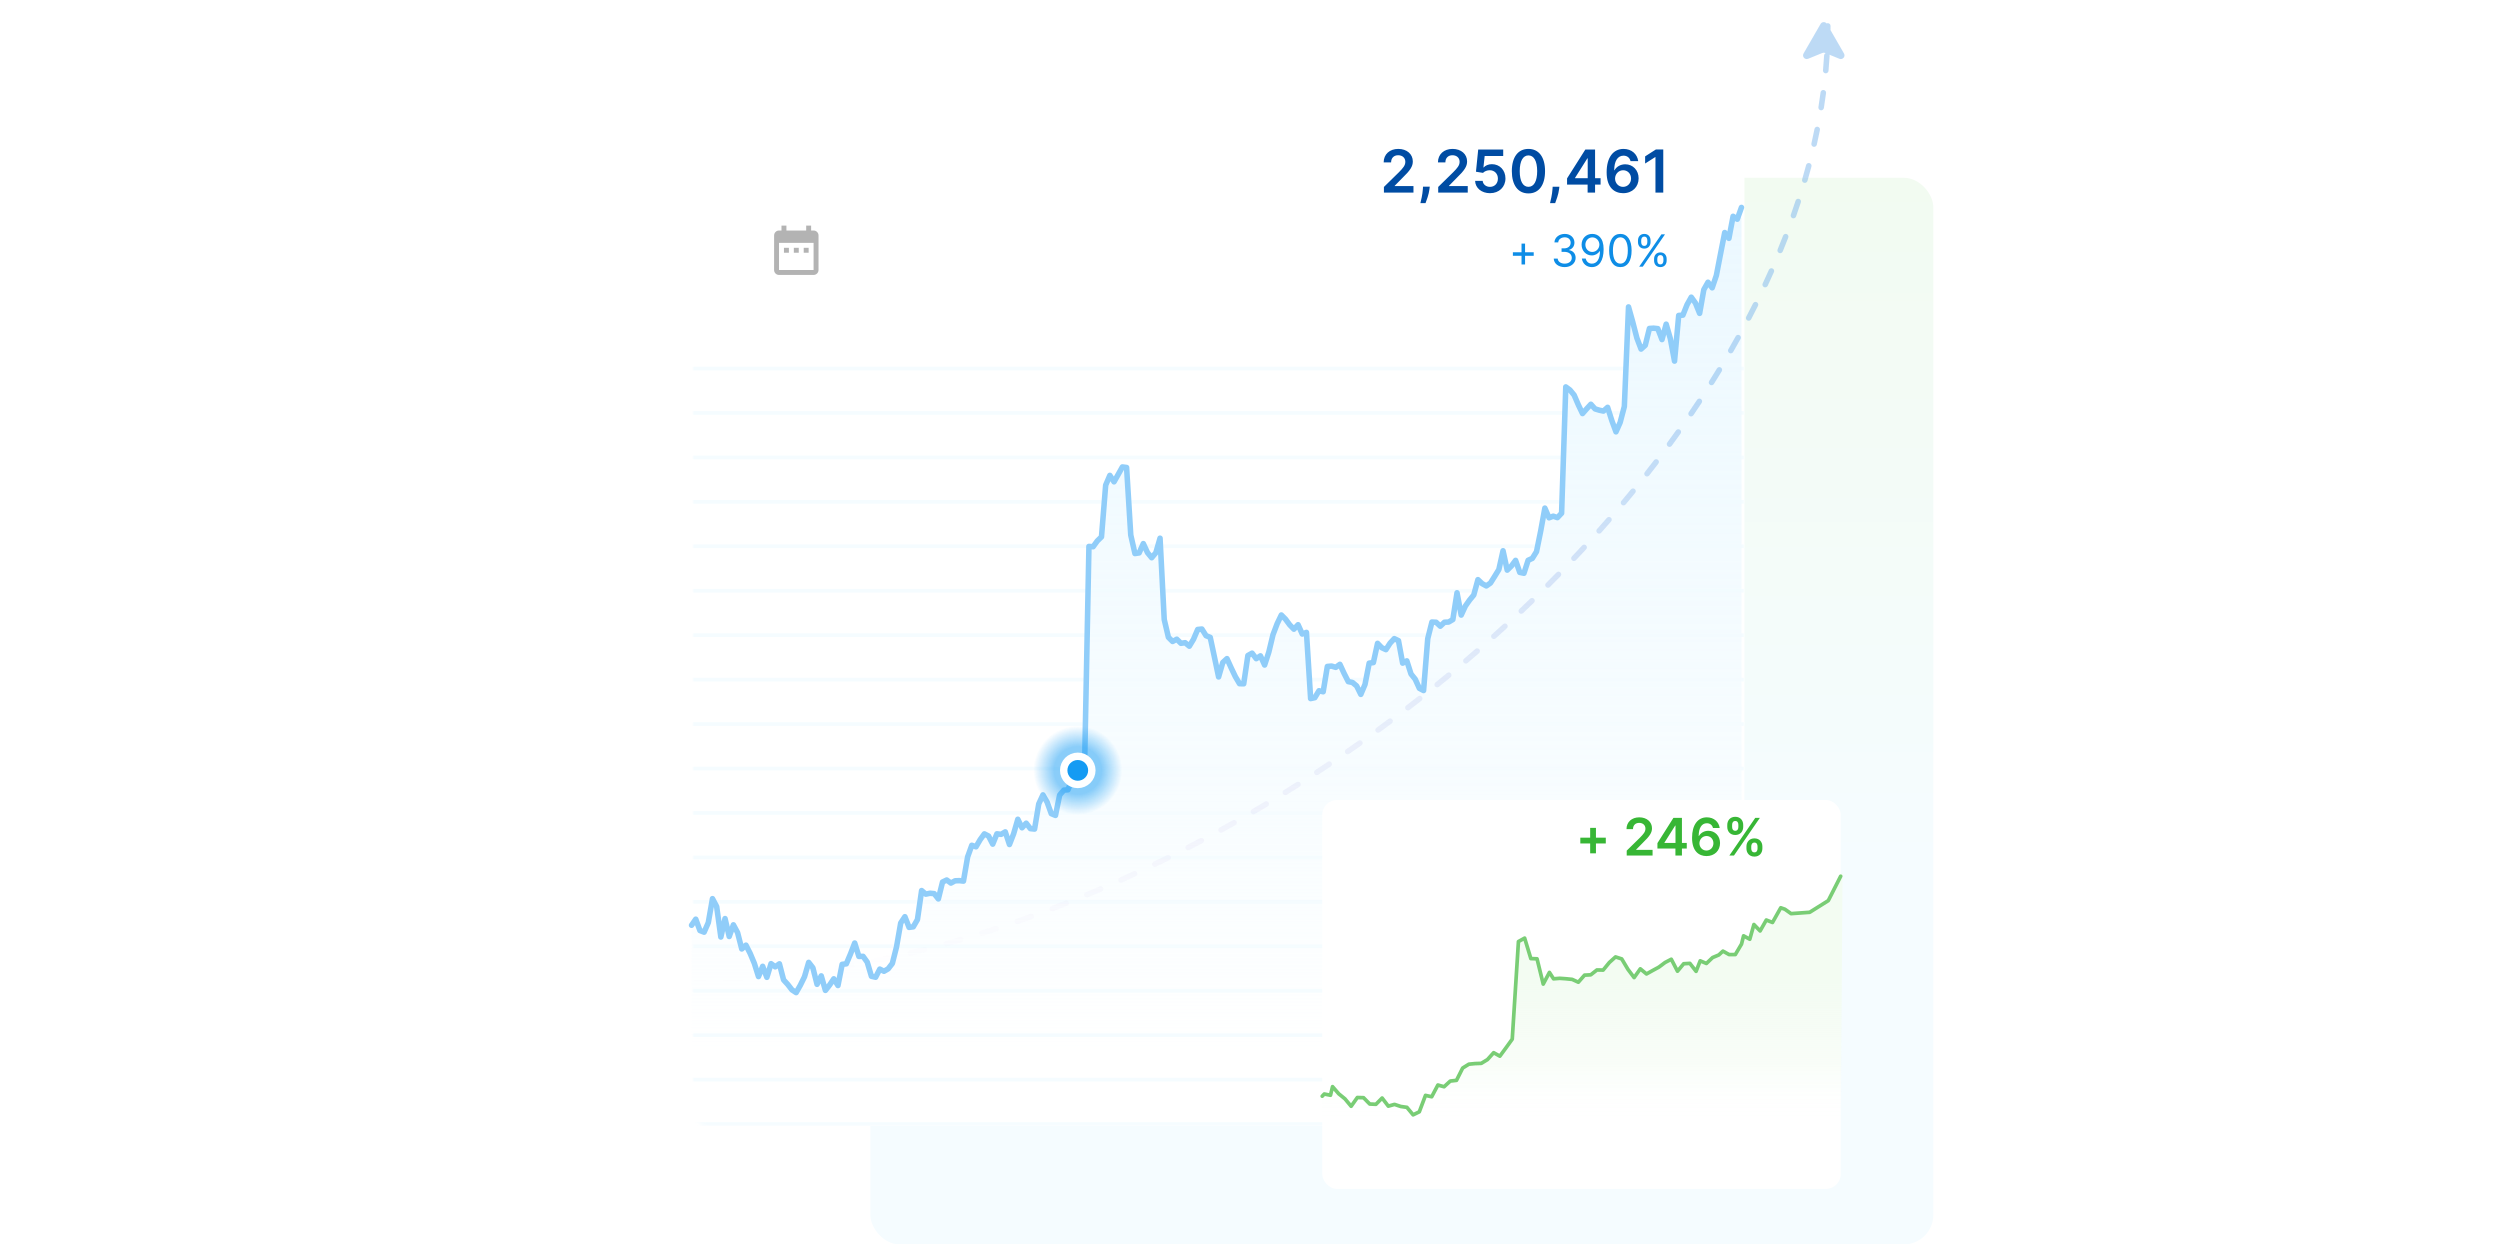 <?xml version="1.0" encoding="UTF-8"?> <svg xmlns="http://www.w3.org/2000/svg" xmlns:xlink="http://www.w3.org/1999/xlink" fill="none" height="336" viewBox="0 0 675 336" width="675"><filter id="a" color-interpolation-filters="sRGB" filterUnits="userSpaceOnUse" height="380" width="380" x="139" y="-32"><feFlood flood-opacity="0" result="BackgroundImageFix"></feFlood><feColorMatrix in="SourceAlpha" type="matrix" values="0 0 0 0 0 0 0 0 0 0 0 0 0 0 0 0 0 0 127 0"></feColorMatrix><feOffset dy="4"></feOffset><feGaussianBlur stdDeviation="8"></feGaussianBlur><feColorMatrix type="matrix" values="0 0 0 0 0.082 0 0 0 0 0.608 0 0 0 0 0.953 0 0 0 0.08 0"></feColorMatrix><feBlend in2="BackgroundImageFix" mode="normal" result="effect1_dropShadow"></feBlend><feColorMatrix in="SourceAlpha" type="matrix" values="0 0 0 0 0 0 0 0 0 0 0 0 0 0 0 0 0 0 127 0"></feColorMatrix><feOffset dy="16"></feOffset><feGaussianBlur stdDeviation="24"></feGaussianBlur><feColorMatrix type="matrix" values="0 0 0 0 0.247 0 0 0 0 0.663 0 0 0 0 0.961 0 0 0 0.16 0"></feColorMatrix><feBlend in2="effect1_dropShadow" mode="normal" result="effect2_dropShadow"></feBlend><feBlend in="SourceGraphic" in2="effect2_dropShadow" mode="normal" result="shape"></feBlend></filter><filter id="b" color-interpolation-filters="sRGB" filterUnits="userSpaceOnUse" height="153" width="188" x="333" y="188"><feFlood flood-opacity="0" result="BackgroundImageFix"></feFlood><feColorMatrix in="SourceAlpha" type="matrix" values="0 0 0 0 0 0 0 0 0 0 0 0 0 0 0 0 0 0 127 0"></feColorMatrix><feOffset dy="4"></feOffset><feGaussianBlur stdDeviation="8"></feGaussianBlur><feColorMatrix type="matrix" values="0 0 0 0 0.506 0 0 0 0 0.816 0 0 0 0 0.49 0 0 0 0.08 0"></feColorMatrix><feBlend in2="BackgroundImageFix" mode="normal" result="effect1_dropShadow"></feBlend><feColorMatrix in="SourceAlpha" type="matrix" values="0 0 0 0 0 0 0 0 0 0 0 0 0 0 0 0 0 0 127 0"></feColorMatrix><feOffset dy="8"></feOffset><feGaussianBlur stdDeviation="12"></feGaussianBlur><feColorMatrix type="matrix" values="0 0 0 0 0.506 0 0 0 0 0.816 0 0 0 0 0.49 0 0 0 0.16 0"></feColorMatrix><feBlend in2="effect1_dropShadow" mode="normal" result="effect2_dropShadow"></feBlend><feBlend in="SourceGraphic" in2="effect2_dropShadow" mode="normal" result="shape"></feBlend></filter><filter id="c" color-interpolation-filters="sRGB" filterUnits="userSpaceOnUse" height="78" width="165" x="129" y="161"><feFlood flood-opacity="0" result="BackgroundImageFix"></feFlood><feColorMatrix in="SourceAlpha" type="matrix" values="0 0 0 0 0 0 0 0 0 0 0 0 0 0 0 0 0 0 127 0"></feColorMatrix><feOffset dy="4"></feOffset><feGaussianBlur stdDeviation="8"></feGaussianBlur><feColorMatrix type="matrix" values="0 0 0 0 0.082 0 0 0 0 0.608 0 0 0 0 0.953 0 0 0 0.08 0"></feColorMatrix><feBlend in2="BackgroundImageFix" mode="normal" result="effect1_dropShadow"></feBlend><feColorMatrix in="SourceAlpha" type="matrix" values="0 0 0 0 0 0 0 0 0 0 0 0 0 0 0 0 0 0 127 0"></feColorMatrix><feOffset dy="8"></feOffset><feGaussianBlur stdDeviation="12"></feGaussianBlur><feColorMatrix type="matrix" values="0 0 0 0 0.247 0 0 0 0 0.663 0 0 0 0 0.961 0 0 0 0.16 0"></feColorMatrix><feBlend in2="effect1_dropShadow" mode="normal" result="effect2_dropShadow"></feBlend><feBlend in="SourceGraphic" in2="effect2_dropShadow" mode="normal" result="shape"></feBlend></filter><linearGradient id="d" gradientUnits="userSpaceOnUse" x1="665.5" x2="665.5" y1="336" y2="624"><stop offset="0" stop-color="#f5fcff"></stop><stop offset="0" stop-color="#f5fcff"></stop><stop offset=".354" stop-color="#f5fcff"></stop><stop offset="1" stop-color="#f2fbf1"></stop></linearGradient><linearGradient id="e" gradientUnits="userSpaceOnUse" x1="328.513" x2="328.513" y1="58" y2="284"><stop offset="0" stop-color="#ebf8ff"></stop><stop offset=".685" stop-color="#f5fcff" stop-opacity=".75"></stop><stop offset="1" stop-color="#f5fcff" stop-opacity="0"></stop></linearGradient><linearGradient id="f" gradientUnits="userSpaceOnUse" x1="415.5" x2="415.5" y1="265.176" y2="303.176"><stop offset="0" stop-color="#f3fcf2"></stop><stop offset=".597" stop-color="#f3fcf2" stop-opacity=".5"></stop><stop offset="1" stop-color="#fff" stop-opacity="0"></stop></linearGradient><linearGradient id="g" gradientUnits="userSpaceOnUse" x1="342.635" x2="342.635" y1="265.371" y2="5.972"><stop offset="0" stop-color="#d9bae8" stop-opacity="0"></stop><stop offset=".616" stop-color="#7cb5ec" stop-opacity=".5"></stop></linearGradient><radialGradient id="h" cx="0" cy="0" gradientTransform="matrix(-12 0 0 -12 291 208)" gradientUnits="userSpaceOnUse" r="1"><stop offset=".532" stop-color="#159bf3" stop-opacity=".5"></stop><stop offset="1" stop-color="#159bf3" stop-opacity="0"></stop></radialGradient><clipPath id="i"><path d="m0 0h675v336h-675z"></path></clipPath><mask id="j" height="284" maskUnits="userSpaceOnUse" width="284" x="187" y="0"><rect fill="#fff" height="284" rx="4" width="284" x="187"></rect></mask><g clip-path="url(#i)"><rect fill="url(#d)" height="288" rx="8" transform="matrix(-1 0 0 -1 1044 672)" width="287" x="522" y="336"></rect><g filter="url(#a)"><rect fill="#fff" height="284" rx="4" width="284" x="187"></rect><g mask="url(#j)"><path d="m410.813 51.403h.955v-2.335h2.335v-.955h-2.335v-2.335h-.955v2.335h-2.335v.955h2.335zm11.66.716c1.692 0 2.949-1.061 2.949-2.489 0-1.108-.656-1.913-1.755-2.097v-.068c.882-.269 1.431-.993 1.431-1.977 0-1.236-.975-2.335-2.591-2.335-1.508 0-2.761.929-2.812 2.301h1.023c.038-.869.865-1.381 1.772-1.381.963 0 1.586.584 1.586 1.466 0 .92-.721 1.517-1.756 1.517h-.699v.938h.699c1.325 0 2.062.673 2.062 1.636 0 .925-.805 1.551-1.926 1.551-1.01 0-1.811-.52-1.875-1.364h-1.074c.064 1.372 1.275 2.301 2.966 2.301zm7.471-8.966c-1.773-.021-2.915 1.312-2.915 2.915 0 1.688 1.244 2.898 2.744 2.898.903 0 1.671-.443 2.148-1.159h.068c0 2.148-.835 3.375-2.182 3.375-.92 0-1.483-.58-1.67-1.381h-1.04c.204 1.381 1.244 2.318 2.71 2.318 1.96 0 3.171-1.739 3.171-4.841 0-3.204-1.603-4.108-3.034-4.125zm0 .938c1.09 0 1.892.938 1.892 1.96 0 1.04-.853 1.977-1.927 1.977-1.073 0-1.858-.869-1.858-1.96s.819-1.977 1.893-1.977zm7.556 8.028c1.926 0 3.034-1.632 3.034-4.483 0-2.83-1.125-4.483-3.034-4.483s-3.034 1.653-3.034 4.483c0 2.851 1.108 4.483 3.034 4.483zm0-.938c-1.27 0-2.011-1.274-2.011-3.545 0-2.267.75-3.562 2.011-3.562s2.011 1.295 2.011 3.562c0 2.271-.741 3.545-2.011 3.545zm9.102-.818c0 .955.597 1.756 1.705 1.756 1.091 0 1.687-.801 1.687-1.756v-.46c0-.955-.579-1.756-1.687-1.756-1.091 0-1.705.801-1.705 1.756zm-4.346-4.994c0 .955.596 1.756 1.704 1.756 1.091 0 1.688-.801 1.688-1.756v-.46c0-.955-.58-1.756-1.688-1.756-1.091 0-1.704.801-1.704 1.756zm.324 6.631h.971l6-8.727h-.971zm4.892-2.097c0-.528.238-1.023.835-1.023.613 0 .818.494.818 1.023v.46c0 .528-.222 1.023-.818 1.023-.614 0-.835-.494-.835-1.023zm-4.347-4.994c0-.528.239-1.023.835-1.023.614 0 .818.494.818 1.023v.46c0 .528-.221 1.023-.818 1.023-.613 0-.835-.494-.835-1.023z" fill="#0e8de6"></path><path d="m373.659 32h7.977v-1.761h-5.068v-.08l2.006-2.04c2.261-2.17 2.886-3.227 2.886-4.54 0-1.949-1.585-3.375-3.926-3.375-2.307 0-3.943 1.432-3.943 3.642h2.006c0-1.188.75-1.932 1.909-1.932 1.108 0 1.932.676 1.932 1.773 0 .972-.591 1.665-1.739 2.829l-4.04 3.96zm12.375-1.591h-1.818l-.04.636c-.096 1.54-.5 3.108-.665 3.795h1.387c.272-.716.903-2.375 1.062-3.807zm2.281 1.591h7.978v-1.761h-5.069v-.08l2.006-2.04c2.261-2.17 2.886-3.227 2.886-4.54 0-1.949-1.585-3.375-3.926-3.375-2.306 0-3.943 1.432-3.943 3.642h2.006c0-1.188.75-1.932 1.909-1.932 1.108 0 1.932.676 1.932 1.773 0 .972-.591 1.665-1.739 2.829l-4.04 3.96zm13.983.159c2.461 0 4.176-1.671 4.176-3.983 0-2.239-1.556-3.852-3.67-3.852-.943 0-1.778.375-2.21.886h-.068l.335-3.085h5.005v-1.761h-6.75l-.607 6 1.903.312c.392-.432 1.131-.722 1.829-.716 1.279.006 2.199.949 2.194 2.267.005 1.301-.892 2.227-2.137 2.227-1.051 0-1.897-.665-1.971-1.619h-2.046c.057 1.932 1.745 3.324 4.017 3.324zm10.381.062c2.807.006 4.483-2.21 4.483-6.028 0-3.796-1.688-5.989-4.483-5.989s-4.477 2.188-4.483 5.989c0 3.812 1.676 6.028 4.483 6.028zm0-1.778c-1.449 0-2.358-1.455-2.352-4.25.005-2.773.909-4.233 2.352-4.233 1.449 0 2.352 1.46 2.358 4.233 0 2.795-.903 4.25-2.358 4.25zm8.355-.034h-1.818l-.04.636c-.096 1.54-.5 3.108-.665 3.795h1.387c.272-.716.903-2.375 1.062-3.807zm2.071-.568h5.551v2.159h2.012v-2.159h1.488v-1.733h-1.488v-7.744h-2.625l-4.938 7.801zm5.574-1.733h-3.415v-.091l3.324-5.267h.091zm9.554 4.051c2.511.017 4.199-1.71 4.193-4.011.006-2.199-1.562-3.79-3.602-3.79-1.25 0-2.352.608-2.909 1.608h-.08c.006-2.449.904-3.938 2.517-3.938 1 0 1.676.58 1.892 1.472h2.074c-.25-1.881-1.767-3.296-3.966-3.296-2.795 0-4.562 2.33-4.562 6.307-.006 4.267 2.21 5.636 4.443 5.648zm-.011-1.705c-1.245 0-2.154-1.028-2.16-2.244.012-1.222.955-2.244 2.188-2.244s2.136.977 2.131 2.227c.005 1.273-.926 2.261-2.159 2.261zm10.858-10.091h-2.006l-2.892 1.858v1.932l2.721-1.739h.069v9.585h2.108z" fill="#004ca3"></path><g stroke="#f5fcff"><path d="m187 79.5h284"></path><path d="m187 91.5h284"></path><path d="m187 103.5h284"></path><path d="m187 115.5h284"></path><path d="m187 127.5h284"></path><path d="m187 139.5h284"></path><path d="m187 151.5h284"></path><path d="m187 163.5h284"></path><path d="m187 175.5h284"></path><path d="m187 187.5h284"></path><path d="m187 199.5h284"></path><path d="m187 211.5h284"></path><path d="m187 223.5h284"></path><path d="m187 235.5h284"></path><path d="m187 247.5h284"></path><path d="m187 259.5h284"></path><path d="m187 271.5h284"></path><path d="m187 283.5h284"></path></g><path d="m213 46.905h-1.333v1.333h1.333zm2.667 0h-1.334v1.333h1.334zm2.666 0h-1.333v1.333h1.333zm1.334-4.667h-.667v-1.333h-1.333v1.333h-5.334v-1.333h-1.333v1.333h-.667c-.74 0-1.326.6-1.326 1.333l-.007 9.333c0 .733.593 1.333 1.333 1.333h9.334c.733 0 1.333-.6 1.333-1.333v-9.333c0-.733-.6-1.333-1.333-1.333zm0 10.667h-9.334v-7.333h9.334z" fill="#000" fill-opacity=".3"></path></g></g><path d="m186.723 284v-35.544l2.131 3.07 1.131.448 1.13-2.589 1.131-6.49 1.131 2.141 1.131 8.249 1.131-4.993 1.131 4.847 1.13-3.154 1.131 2.113 1.131 4.417 1.131-1.023 1.131 2.225 1.131 2.684 1.131 3.598 1.13-2.772 1.131 2.979 1.131-3.7 1.131.852 1.131-.808 1.131 4.352 1.13 1.238 1.131 1.46 1.131.743 1.131-1.988 1.131-2.309 1.131-3.889 1.131 1.464 1.13 4.479 1.131-2.283 1.131 3.925 1.131-1.449 1.131-1.682 1.131 1.817 1.13-5.74 1.131-.145 1.131-2.681 1.131-2.946 1.131 3.62 1.131-.011 1.131 1.57 1.13 3.827 1.131.259 1.131-2.2 1.131.583 1.131-.659 1.131-1.468 1.13-4.479 1.131-6.468 1.131-1.708 1.131 2.892 1.131-.153 1.131-1.956 1.131-7.866 1.13.969 1.131-.244 1.131.105 1.131 1.432 1.131-4.582 1.131-.542 1.131.83 1.13-.616 1.131-.043 1.131.127 1.131-6.558 1.131-3.151 1.131.408 1.13-1.941 1.131-1.555 1.131.583 1.131 2.196 1.131-2.793 1.131.138 1.131-.666 1.13 3.426 1.131-2.924 1.131-3.918 1.131 2.305 1.131-1.242 1.131 1.475 1.13.116 1.131-6.802 1.131-2.458 1.131 1.959 1.131 3.124 1.131.478 1.131-5.521 1.13-1.326 1.131-.109 1.131-3.023 1.131-3.357 1.131-.226 1.131-2.138 1.131-57.18 1.13.081 1.131-1.566 1.131-1.107 1.131-14.008 1.131-2.651 1.131 1.744 1.13-2.006 1.131-2.021 1.131.145 1.131 18.309 1.131 5.007 1.131-.171 1.13-2.52 1.131 2.451 1.131 1.373 1.131-1.355 1.131-3.93 1.131 22.029 1.131 4.811 1.13 1.136 1.131-.612 1.131 1.111 1.131-.168 1.131.951 1.131-1.876 1.131-2.654 1.13-.121 1.131 1.807 1.131.451 1.131 5.317 1.131 5.401 1.131-3.911 1.13-1.045 1.131 2.494 1.131 2.367 1.131 1.927 1.131.029 1.131-7.659 1.131-.641 1.13 1.493 1.131-.764 1.131 2.483 1.131-3.481 1.131-4.72 1.131-2.993 1.13-2.36 1.131 1.136 1.131 1.537 1.131 1.169 1.131-1.206 1.131 2.521 1.131-.441 1.13 17.93 1.131-.248 1.131-1.871 1.131.269 1.131-6.854 1.131-.105 1.13.349 1.131-.819 1.131 2.451 1.131 2.232 1.131.23 1.131.939 1.131 2.287 1.13-2.684 1.131-5.779 1.131-.153 1.131-5.208 1.131 1.173 1.131.528 1.13-1.755 1.131-1.224 1.131.543 1.131 6.096 1.131-.612 1.131 3.547 1.131 1.409 1.13 2.48 1.131.598 1.131-14.068 1.131-4.491 1.131.059 1.131 1.07 1.131-1.074 1.13-.055 1.131-.677 1.131-7.251 1.131 6.038 1.131-2.447 1.131-1.613 1.13-1.377 1.131-4.158 1.131 1.074 1.131.626 1.131-.786 1.131-1.807 1.131-1.846 1.13-5.084 1.131 5.241 1.131-1.118 1.131-1.523 1.131 3.256 1.131.233 1.13-3.514 1.131-.517 1.131-1.818 1.131-5.575 1.131-6.227 1.131 2.629 1.131-.444 1.13.393 1.131-1.202 1.131-34.213 1.131.837 1.131 1.373 1.131 2.637 1.13 2.37 1.131-1.285 1.131-1.235 1.131 1.257 1.131.346 1.131.244 1.131-1.013 1.13 3.555 1.131 3.084 1.131-2.549 1.131-4.315 1.131-26.981 1.131 4.053 1.13 4.377 1.131 2.986 1.131-1.02 1.131-4.563 1.131-.076 1.131.124 1.131 2.957 1.13-4.166 1.131 3.937 1.131 6.064 1.131-12.367 1.131-.087 1.131-2.837 1.13-2.021 1.131 1.584 1.131 2.797 1.131-6.424 1.131-2.007 1.131 1.508 1.131-3.343 1.13-5.867 1.131-5.765 1.131 1.573 1.131-5.972 2.13.783v225.217" fill="url(#e)"></path><path d="m186.723 249.819 1.13-1.637 1.13 3.06 1.13.446 1.13-2.58 1.129-6.467 1.13 2.134 1.13 8.219 1.13-4.975 1.13 4.83 1.129-3.142 1.13 2.104 1.13 4.402 1.13-1.02 1.13 2.218 1.129 2.674 1.13 3.586 1.13-2.762 1.13 2.969 1.13-3.687 1.129.849 1.13-.806 1.13 4.337 1.13 1.233 1.13 1.456 1.129.74 1.13-1.981 1.13-2.301 1.13-3.876 1.13 1.459 1.129 4.464 1.13-2.276 1.13 3.912 1.13-1.444 1.13-1.677 1.129 1.811 1.13-5.719 1.13-.145 1.13-2.671 1.13-2.936 1.129 3.607 1.13-.011 1.13 1.564 1.13 3.814 1.13.258 1.129-2.192 1.13.581 1.13-.657 1.13-1.462 1.13-4.464 1.129-6.445 1.13-1.702 1.13 2.881 1.13-.152 1.13-1.949 1.129-7.838 1.13.965 1.13-.243 1.13.105 1.13 1.426 1.129-4.565 1.13-.541 1.13.828 1.13-.613 1.13-.044 1.129.127 1.13-6.536 1.13-3.139 1.13.407 1.13-1.935 1.129-1.549 1.13.581 1.13 2.188 1.13-2.784 1.13.138 1.129-.664 1.13 3.415 1.13-2.914 1.13-3.905 1.13 2.297 1.129-1.237 1.13 1.47 1.13.116 1.13-6.779 1.13-2.45 1.129 1.953 1.13 3.113 1.13.476 1.13-5.502 1.13-1.321 1.129-.109 1.13-3.012 1.13-3.345 1.13-.225 1.13-2.131 1.129-56.978 1.13.079 1.13-1.56 1.13-1.103 1.13-13.958 1.129-2.642 1.13 1.738 1.13-2 1.13-2.014 1.13.146 1.129 18.243 1.13 4.99 1.13-.17 1.13-2.512 1.13 2.443 1.129 1.368 1.13-1.35 1.13-3.916 1.13 21.952 1.13 4.794 1.129 1.132 1.13-.61 1.13 1.107 1.13-.167 1.13.947 1.129-1.869 1.13-2.645 1.13-.12 1.13 1.8 1.13.45 1.129 5.298 1.13 5.382 1.13-3.898 1.13-1.041 1.13 2.486 1.129 2.359 1.13 1.919 1.13.029 1.13-7.631 1.13-.639 1.129 1.488 1.13-.762 1.13 2.475 1.13-3.47 1.13-4.703 1.129-2.983 1.13-2.351 1.13 1.132 1.13 1.531 1.13 1.165 1.129-1.201 1.13 2.511 1.13-.439 1.13 17.867 1.13-.246 1.129-1.866 1.13.269 1.13-6.83 1.13-.105 1.13.348 1.129-.816 1.13 2.442 1.13 2.225 1.13.228 1.13.937 1.129 2.279 1.13-2.675 1.13-5.759 1.13-.152 1.13-5.19 1.129 1.169 1.13.526 1.13-1.749 1.13-1.22 1.13.541 1.129 6.075 1.13-.61 1.13 3.535 1.13 1.404 1.13 2.472 1.129.595 1.13-14.019 1.13-4.474 1.13.058 1.13 1.067 1.129-1.071 1.13-.054 1.13-.675 1.13-7.226 1.13 6.017 1.129-2.438 1.13-1.608 1.13-1.372 1.13-4.144 1.13 1.071 1.129.624 1.13-.784 1.13-1.8 1.13-1.84 1.13-5.066 1.129 5.222 1.13-1.114 1.13-1.517 1.13 3.244 1.13.233 1.129-3.502 1.13-.516 1.13-1.81 1.13-5.556 1.13-6.206 1.129 2.62 1.13-.442 1.13.391 1.13-1.197 1.13-34.094 1.129.835 1.13 1.368 1.13 2.628 1.13 2.362 1.13-1.281 1.129-1.23 1.13 1.252 1.13.344 1.13.244 1.13-1.009 1.129 3.542 1.13 3.073 1.13-2.54 1.13-4.3 1.13-26.886 1.129 4.039 1.13 4.362 1.13 2.976 1.13-1.016 1.13-4.547 1.129-.076 1.13.123 1.13 2.947 1.13-4.152 1.13 3.923 1.129 6.042 1.13-12.324 1.13-.087 1.13-2.827 1.13-2.014 1.129 1.579 1.13 2.787 1.13-6.401 1.13-2 1.13 1.502 1.129-3.331 1.13-5.846 1.13-5.745 1.13 1.568 1.13-5.951 1.129.78 1.13-3.175" stroke="#90cdf9" stroke-linecap="round" stroke-linejoin="round" stroke-width="1.5"></path><g filter="url(#b)"><rect fill="#fff" height="105" rx="4" width="140" x="357" y="204"></rect></g><path d="m357 309v-12.878l.558-.738 1.673.332.558-2.319 1.673 1.929 1.673 1.36 1.674 2.008 1.673-2.363 1.673.047 1.674 1.709 1.673.076 1.673-1.692 1.674 2.188 1.673-.47 1.673.557 1.674.237 1.673 2.022 1.673-.814 1.673-4.437 1.674.368 1.673-3.164 1.673.462 1.674-1.534 1.673-.19 1.673-3.325 1.674-1.041 1.673-.164 1.673-.058 1.674-1.021 1.673-1.862 1.673.938 1.673-2.277 1.674-2.319 1.673-26.347 1.673-.927 1.674 5.525 1.673.06 1.673 6.825 1.674-3.153 1.115 1.73 1.673-.133 1.674.118 1.673.168 1.673.764 1.674-1.909 1.673-.083 1.673-1.315 1.674.031 1.673-2.043 1.673-1.507 1.673.536 1.674 2.809 1.673 2.234 1.673-2.363 1.674 1.381 1.673-.935 1.673-.909 1.674-1.253 1.673-.871 1.673 3.228 1.674-2.015 1.673-.099 1.673 2.15 1.116-2.833 1.673.707 1.673-1.595 1.674-.703 1.115-1.029 1.673.929 1.674-.009 1.673-2.827.558-2.226 1.673.922 1.116-3.974 1.673 1.732 1.673-2.948 1.674.66 2.231-3.966 1.115.394 1.674 1.185 5.019-.361 5.02-3.148 3.847-7.674-.5 73.5" fill="url(#f)"></path><path d="m357 295.971.558-.587 1.673.332.558-2.319 1.673 1.929 1.673 1.36 1.674 2.008 1.673-2.363 1.673.047 1.674 1.708 1.673.077 1.673-1.692 1.674 2.188 1.673-.47 1.673.557 1.674.237 1.673 2.022 1.673-.814 1.673-4.437 1.674.368 1.673-3.164 1.673.462 1.674-1.534 1.673-.19 1.673-3.325 1.674-1.041 1.673-.164 1.673-.058 1.674-1.021 1.673-1.862 1.673.938 1.673-2.277 1.674-2.319 1.673-26.347 1.673-.927 1.674 5.525 1.673.06 1.673 6.824 1.674-3.152 1.115 1.73 1.673-.133 1.674.118 1.673.168 1.673.764 1.674-1.909 1.673-.083 1.673-1.315 1.674.031 1.673-2.043 1.673-1.507 1.673.536 1.674 2.809 1.673 2.234 1.673-2.363 1.674 1.381 1.673-.935 1.673-.909 1.674-1.253 1.673-.871 1.673 3.228 1.674-2.015 1.673-.099 1.673 2.15 1.116-2.833 1.673.707 1.673-1.595 1.674-.703 1.115-1.029 1.673.929 1.674-.009 1.673-2.827.558-2.226 1.673.922 1.116-3.974 1.673 1.732 1.673-2.948 1.674.66 2.231-3.966 1.115.394 1.674 1.185 5.019-.361 5.02-3.148 3.347-6.588" stroke="#79cd75" stroke-linecap="round" stroke-linejoin="round"></path><path d="m429.344 230.398h1.561v-2.659h2.659v-1.561h-2.659v-2.66h-1.561v2.66h-2.66v1.561h2.66zm9.869.602h6.981v-1.541h-4.435v-.07l1.755-1.785c1.979-1.899 2.525-2.823 2.525-3.972 0-1.705-1.387-2.953-3.435-2.953-2.018 0-3.45 1.253-3.45 3.187h1.755c0-1.039.656-1.691 1.67-1.691.97 0 1.691.592 1.691 1.552 0 .85-.518 1.456-1.522 2.475l-3.535 3.466zm8.293-1.889h4.857v1.889h1.76v-1.889h1.303v-1.517h-1.303v-6.776h-2.297l-4.32 6.826zm4.877-1.517h-2.988v-.079l2.909-4.609h.079zm8.36 3.545c2.197.015 3.674-1.496 3.669-3.51.005-1.924-1.367-3.316-3.152-3.316-1.094 0-2.058.532-2.546 1.407h-.069c.005-2.143.79-3.445 2.202-3.445.875 0 1.467.507 1.656 1.287h1.814c-.218-1.645-1.546-2.883-3.47-2.883-2.446 0-3.992 2.038-3.992 5.518-.005 3.734 1.934 4.932 3.888 4.942zm-.01-1.491c-1.089 0-1.884-.9-1.889-1.964.01-1.069.835-1.964 1.914-1.964s1.869.855 1.864 1.949c.005 1.114-.81 1.979-1.889 1.979zm10.803-.557c0 1.183.756 2.192 2.153 2.192 1.392 0 2.153-1.009 2.153-2.192v-.537c0-1.193-.741-2.192-2.153-2.192-1.377 0-2.153 1.009-2.153 2.192zm-5.175-5.827c0 1.183.755 2.183 2.157 2.183 1.388 0 2.148-.99 2.148-2.183v-.537c0-1.193-.741-2.192-2.148-2.192-1.372 0-2.157.999-2.157 2.192zm.562 7.736h1.247l7-10.182h-1.247zm5.911-2.446c0-.527.228-1.059.855-1.059.656 0 .845.532.845 1.059v.537c0 .527-.209 1.049-.845 1.049s-.855-.527-.855-1.049zm-5.166-5.827c0-.522.219-1.059.85-1.059.657 0 .841.532.841 1.059v.537c0 .527-.204 1.049-.841 1.049-.636 0-.85-.522-.85-1.049z" fill="#37b635"></path><path clip-rule="evenodd" d="m188 265.371c-.414 0-.75-.335-.75-.75 0-.414.336-.75.75-.75.664 0 1.328-.003 1.993-.009.415-.004.753.329.757.743s-.328.753-.742.757c-.67.006-1.339.009-2.008.009zm8.053-.152c-.414.016-.762-.307-.777-.721-.016-.414.307-.762.721-.778 1.338-.05 2.678-.113 4.021-.187.414-.024.768.293.791.707.023.413-.294.767-.707.79-1.352.076-2.701.139-4.049.189zm10.074-.605c-.413.034-.775-.273-.809-.686s.273-.775.686-.809c1.331-.11 2.663-.231 3.997-.364.412-.041.779.26.821.672.041.412-.26.78-.672.821-1.343.133-2.684.255-4.023.366zm10.048-1.043c-.411.051-.786-.24-.838-.651-.051-.411.241-.786.652-.838 1.32-.165 2.642-.341 3.965-.528.41-.058.79.228.848.638s-.228.79-.638.848c-1.331.188-2.661.365-3.989.531zm9.987-1.453c-.409.068-.795-.208-.863-.617s.209-.795.617-.862c1.315-.218 2.631-.447 3.948-.686.408-.074.798.197.872.604.074.408-.196.798-.604.872-1.324.241-2.648.47-3.97.689zm9.906-1.835c-.405.083-.802-.178-.885-.584s.179-.802.585-.885c1.312-.269 2.626-.548 3.94-.837.405-.089.805.167.894.571.089.405-.167.805-.572.894-1.321.291-2.642.571-3.962.841zm9.844-2.201c-.402.098-.808-.149-.905-.552-.098-.403.149-.808.552-.905 1.298-.315 2.596-.639 3.895-.973.401-.103.81.138.913.54.103.401-.139.81-.54.913-1.305.335-2.61.661-3.915.977zm9.771-2.547c-.399.112-.812-.121-.924-.52-.111-.399.122-.813.521-.924 1.283-.358 2.566-.725 3.848-1.101.398-.116.815.111.931.509.117.397-.111.814-.509.931-1.288.377-2.577.746-3.867 1.105zm9.664-2.866c-.395.124-.816-.096-.94-.491-.125-.395.095-.816.49-.94 1.276-.401 2.551-.811 3.826-1.229.393-.13.817.085.946.478.13.394-.085.818-.478.947-1.281.42-2.562.832-3.844 1.235zm9.564-3.173c-.391.137-.819-.069-.956-.46-.136-.392.07-.819.461-.956 1.264-.441 2.528-.891 3.79-1.348.389-.142.819.059.961.449.141.389-.06.819-.45.961-1.268.46-2.537.911-3.806 1.354zm9.472-3.468c-.387.149-.82-.045-.968-.432-.149-.386.045-.82.432-.968 1.247-.478 2.492-.964 3.737-1.458.385-.152.821.036.974.421.152.385-.036.821-.421.974-1.25.495-2.501.983-3.754 1.463zm9.369-3.748c-.382.16-.821-.021-.981-.403-.159-.383.022-.822.404-.981 1.232-.513 2.462-1.035 3.69-1.563.381-.164.822.012.986.392.163.381-.012.822-.393.986-1.234.531-2.469 1.054-3.706 1.569zm9.24-4.006c-.378.17-.822.002-.992-.376-.17-.377-.002-.821.376-.991 1.222-.551 2.442-1.108 3.661-1.673.375-.174.821-.011.996.365.174.376.01.822-.365.996-1.224.567-2.449 1.127-3.676 1.679zm9.135-4.265c-.373.181-.821.025-1.002-.348-.18-.373-.024-.822.349-1.002 1.204-.582 2.406-1.172 3.606-1.768.371-.184.821-.033 1.005.338.185.371.033.821-.338 1.005-1.204.599-2.411 1.191-3.62 1.775zm9.021-4.512c-.368.19-.82.046-1.01-.322-.191-.368-.047-.821.321-1.011 1.187-.614 2.372-1.234 3.554-1.861.365-.194.819-.054 1.014.312.194.365.054.819-.312 1.013-1.186.63-2.375 1.252-3.567 1.869zm8.889-4.744c-.363.199-.819.067-1.019-.296s-.068-.819.295-1.018c1.174-.647 2.344-1.299 3.512-1.958.361-.203.818-.076 1.022.285s.076.818-.285 1.022c-1.172.661-2.347 1.316-3.525 1.965zm8.766-4.975c-.358.209-.817.088-1.026-.269-.209-.358-.089-.817.269-1.026 1.156-.676 2.308-1.357 3.458-2.045.355-.213.816-.097 1.028.258.213.356.097.816-.258 1.029-1.154.69-2.311 1.375-3.471 2.053zm8.638-5.199c-.352.218-.814.11-1.032-.242-.218-.353-.11-.815.242-1.033 1.138-.705 2.273-1.415 3.404-2.131.35-.222.813-.118 1.035.232.221.35.117.813-.233 1.035-1.135.719-2.274 1.432-3.416 2.139zm8.501-5.413c-.346.227-.811.13-1.038-.217-.227-.346-.13-.811.217-1.038 1.12-.733 2.237-1.472 3.35-2.217.344-.23.81-.138 1.04.206.231.345.138.81-.206 1.041-1.117.747-2.238 1.489-3.363 2.225zm8.365-5.626c-.341.235-.808.15-1.044-.191-.235-.341-.15-.808.191-1.043 1.101-.761 2.199-1.528 3.292-2.299.338-.239.806-.159 1.045.18.239.338.158.806-.18 1.045-1.097.775-2.199 1.544-3.304 2.308zm8.219-5.833c-.335.244-.804.17-1.048-.165s-.17-.804.165-1.048c1.083-.789 2.161-1.583 3.235-2.382.333-.247.803-.179 1.05.154.247.332.178.802-.154 1.049-1.078.802-2.161 1.6-3.248 2.392zm8.069-6.036c-.329.252-.799.19-1.052-.138-.252-.329-.19-.8.138-1.052 1.064-.816 2.122-1.638 3.176-2.464.326-.255.797-.198 1.053.128.255.326.198.797-.128 1.053-1.057.829-2.12 1.653-3.187 2.473zm7.92-6.243c-.322.261-.794.211-1.055-.111-.26-.322-.21-.794.112-1.055 1.04-.842 2.075-1.688 3.106-2.539.319-.263.792-.218 1.055.101.264.319.219.792-.1 1.056-1.034.854-2.074 1.703-3.118 2.548zm7.755-6.439c-.315.269-.789.231-1.057-.084-.269-.315-.231-.789.084-1.057 1.02-.87 2.035-1.744 3.044-2.623.313-.271.787-.239 1.058.074.272.312.24.786-.073 1.058-1.013.882-2.032 1.759-3.056 2.632zm7.578-6.63c-.308.277-.783.251-1.059-.057-.277-.308-.252-.782.056-1.059 1-.898 1.994-1.801 2.983-2.707.305-.28.779-.26 1.059.045.28.306.26.78-.045 1.06-.992.91-1.99 1.816-2.994 2.718zm7.417-6.843c-.3.285-.775.272-1.06-.028-.285-.301-.272-.776.029-1.061.97-.919 1.934-1.842 2.891-2.769.298-.288.773-.28 1.061.017.288.298.28.773-.017 1.061-.962.931-1.93 1.857-2.904 2.78zm7.226-7.034c-.293.293-.768.293-1.061 0s-.293-.768 0-1.061c.947-.947 1.887-1.899 2.821-2.854.289-.297.764-.302 1.061-.013.296.29.301.765.012 1.061-.938.959-1.882 1.915-2.833 2.867zm7.019-7.223c-.285.301-.759.314-1.06.03s-.315-.759-.03-1.06c.923-.977 1.839-1.958 2.748-2.943.281-.304.755-.323 1.06-.042.304.281.323.755.042 1.06-.913.988-1.833 1.973-2.76 2.955zm6.818-7.429c-.275.31-.749.337-1.059.061-.309-.275-.336-.75-.06-1.059.892-1 1.776-2.005 2.653-3.012.272-.313.745-.346 1.058-.074.312.272.345.746.073 1.058-.88 1.013-1.769 2.021-2.665 3.026zm6.603-7.635c-.266.318-.739.359-1.057.093-.317-.266-.359-.739-.093-1.056.859-1.025 1.71-2.053 2.553-3.083.262-.321.735-.368 1.056-.106.32.262.368.735.105 1.055-.846 1.036-1.701 2.068-2.564 3.097zm6.356-7.825c-.256.326-.728.382-1.053.126-.326-.256-.382-.727-.126-1.053.829-1.055 1.65-2.113 2.462-3.174.252-.329.723-.391 1.052-.139.329.251.391.722.14 1.051-.817 1.066-1.641 2.129-2.475 3.189zm6.092-8.013c-.245.334-.714.406-1.048.16-.334-.245-.406-.714-.161-1.048.798-1.087 1.587-2.176 2.366-3.268.24-.337.709-.416 1.046-.175s.415.709.175 1.046c-.783 1.098-1.576 2.193-2.378 3.285zm5.837-8.242c-.234.342-.7.43-1.042.197-.343-.234-.431-.7-.197-1.042.754-1.106 1.498-2.214 2.233-3.325.228-.345.693-.44 1.039-.212.345.229.44.694.212 1.039-.738 1.117-1.487 2.231-2.245 3.343zm5.537-8.444c-.22.35-.683.456-1.034.235-.35-.221-.456-.684-.235-1.034.712-1.131 1.413-2.264 2.104-3.399.215-.354.677-.466 1.031-.251.353.215.466.677.25 1.031-.694 1.141-1.4 2.281-2.116 3.418zm5.208-8.638c-.207.359-.665.482-1.024.275-.359-.207-.482-.665-.275-1.024.67-1.163 1.329-2.327 1.976-3.493.201-.362.657-.493 1.019-.292.363.201.493.657.292 1.02-.651 1.173-1.314 2.345-1.988 3.514zm4.851-8.831c-.191.367-.644.509-1.012.318-.367-.192-.509-.645-.317-1.012.624-1.194 1.235-2.39 1.834-3.588.186-.37.636-.52 1.007-.335.37.185.52.636.335 1.006-.603 1.205-1.219 2.409-1.847 3.611zm4.475-9.046c-.175.375-.622.537-.997.362-.375-.175-.537-.622-.362-.997.569-1.218 1.124-2.438 1.667-3.659.168-.379.611-.549.99-.381.378.168.549.611.38.99-.546 1.229-1.105 2.457-1.678 3.684zm4.059-9.259c-.157.383-.595.567-.978.41s-.567-.595-.41-.978c.506-1.234.998-2.469 1.476-3.704.149-.386.584-.578.97-.429s.578.584.429.97c-.481 1.245-.977 2.489-1.487 3.732zm3.593-9.442c-.137.391-.565.597-.956.459-.391-.137-.597-.565-.46-.956.443-1.26.87-2.52 1.282-3.781.129-.394.552-.609.946-.48.394.129.608.552.48.946-.416 1.271-.846 2.542-1.292 3.812zm3.081-9.615c-.115.398-.531.627-.929.512s-.627-.531-.511-.929c.372-1.286.729-2.572 1.069-3.858.106-.4.517-.639.917-.533.401.106.639.516.533.917-.343 1.298-.703 2.595-1.079 3.892zm2.523-9.775c-.091.404-.493.657-.897.566s-.657-.493-.566-.897c.296-1.309.574-2.617.836-3.925.081-.406.476-.67.882-.589s.67.476.589.882c-.264 1.32-.545 2.641-.844 3.962zm1.912-9.914c-.065.409-.449.688-.858.623s-.688-.45-.623-.859c.211-1.327.404-2.652.579-3.977.054-.411.43-.7.841-.646.411.054.7.431.646.841-.176 1.338-.371 2.677-.585 4.017zm1.249-10.033c-.036.413-.401.717-.813.68-.413-.037-.718-.401-.681-.814.119-1.335.219-2.668.299-4 .017-.282.187-.518.425-.632l-.134-.054c-.242-.099-.513-.099-.755 0l-3.839 1.567c-.882.36-1.72-.6-1.244-1.425l4.594-7.969c.353-.612 1.192-.663 1.626-.152.096-.045.204-.071.318-.071.414 0 .75.336.75.75 0 .377-.002.754-.005 1.132l3.638 6.31c.476.825-.362 1.785-1.244 1.425l-2.677-1.092c.034.094.05.196.044.302-.081 1.346-.181 2.694-.302 4.043z" fill="url(#g)" fill-rule="evenodd"></path><circle cx="291" cy="208" fill="url(#h)" r="12"></circle><circle cx="291" cy="208" fill="#159bf3" r="3.8" stroke="#fff" stroke-width="2"></circle></g></svg> 